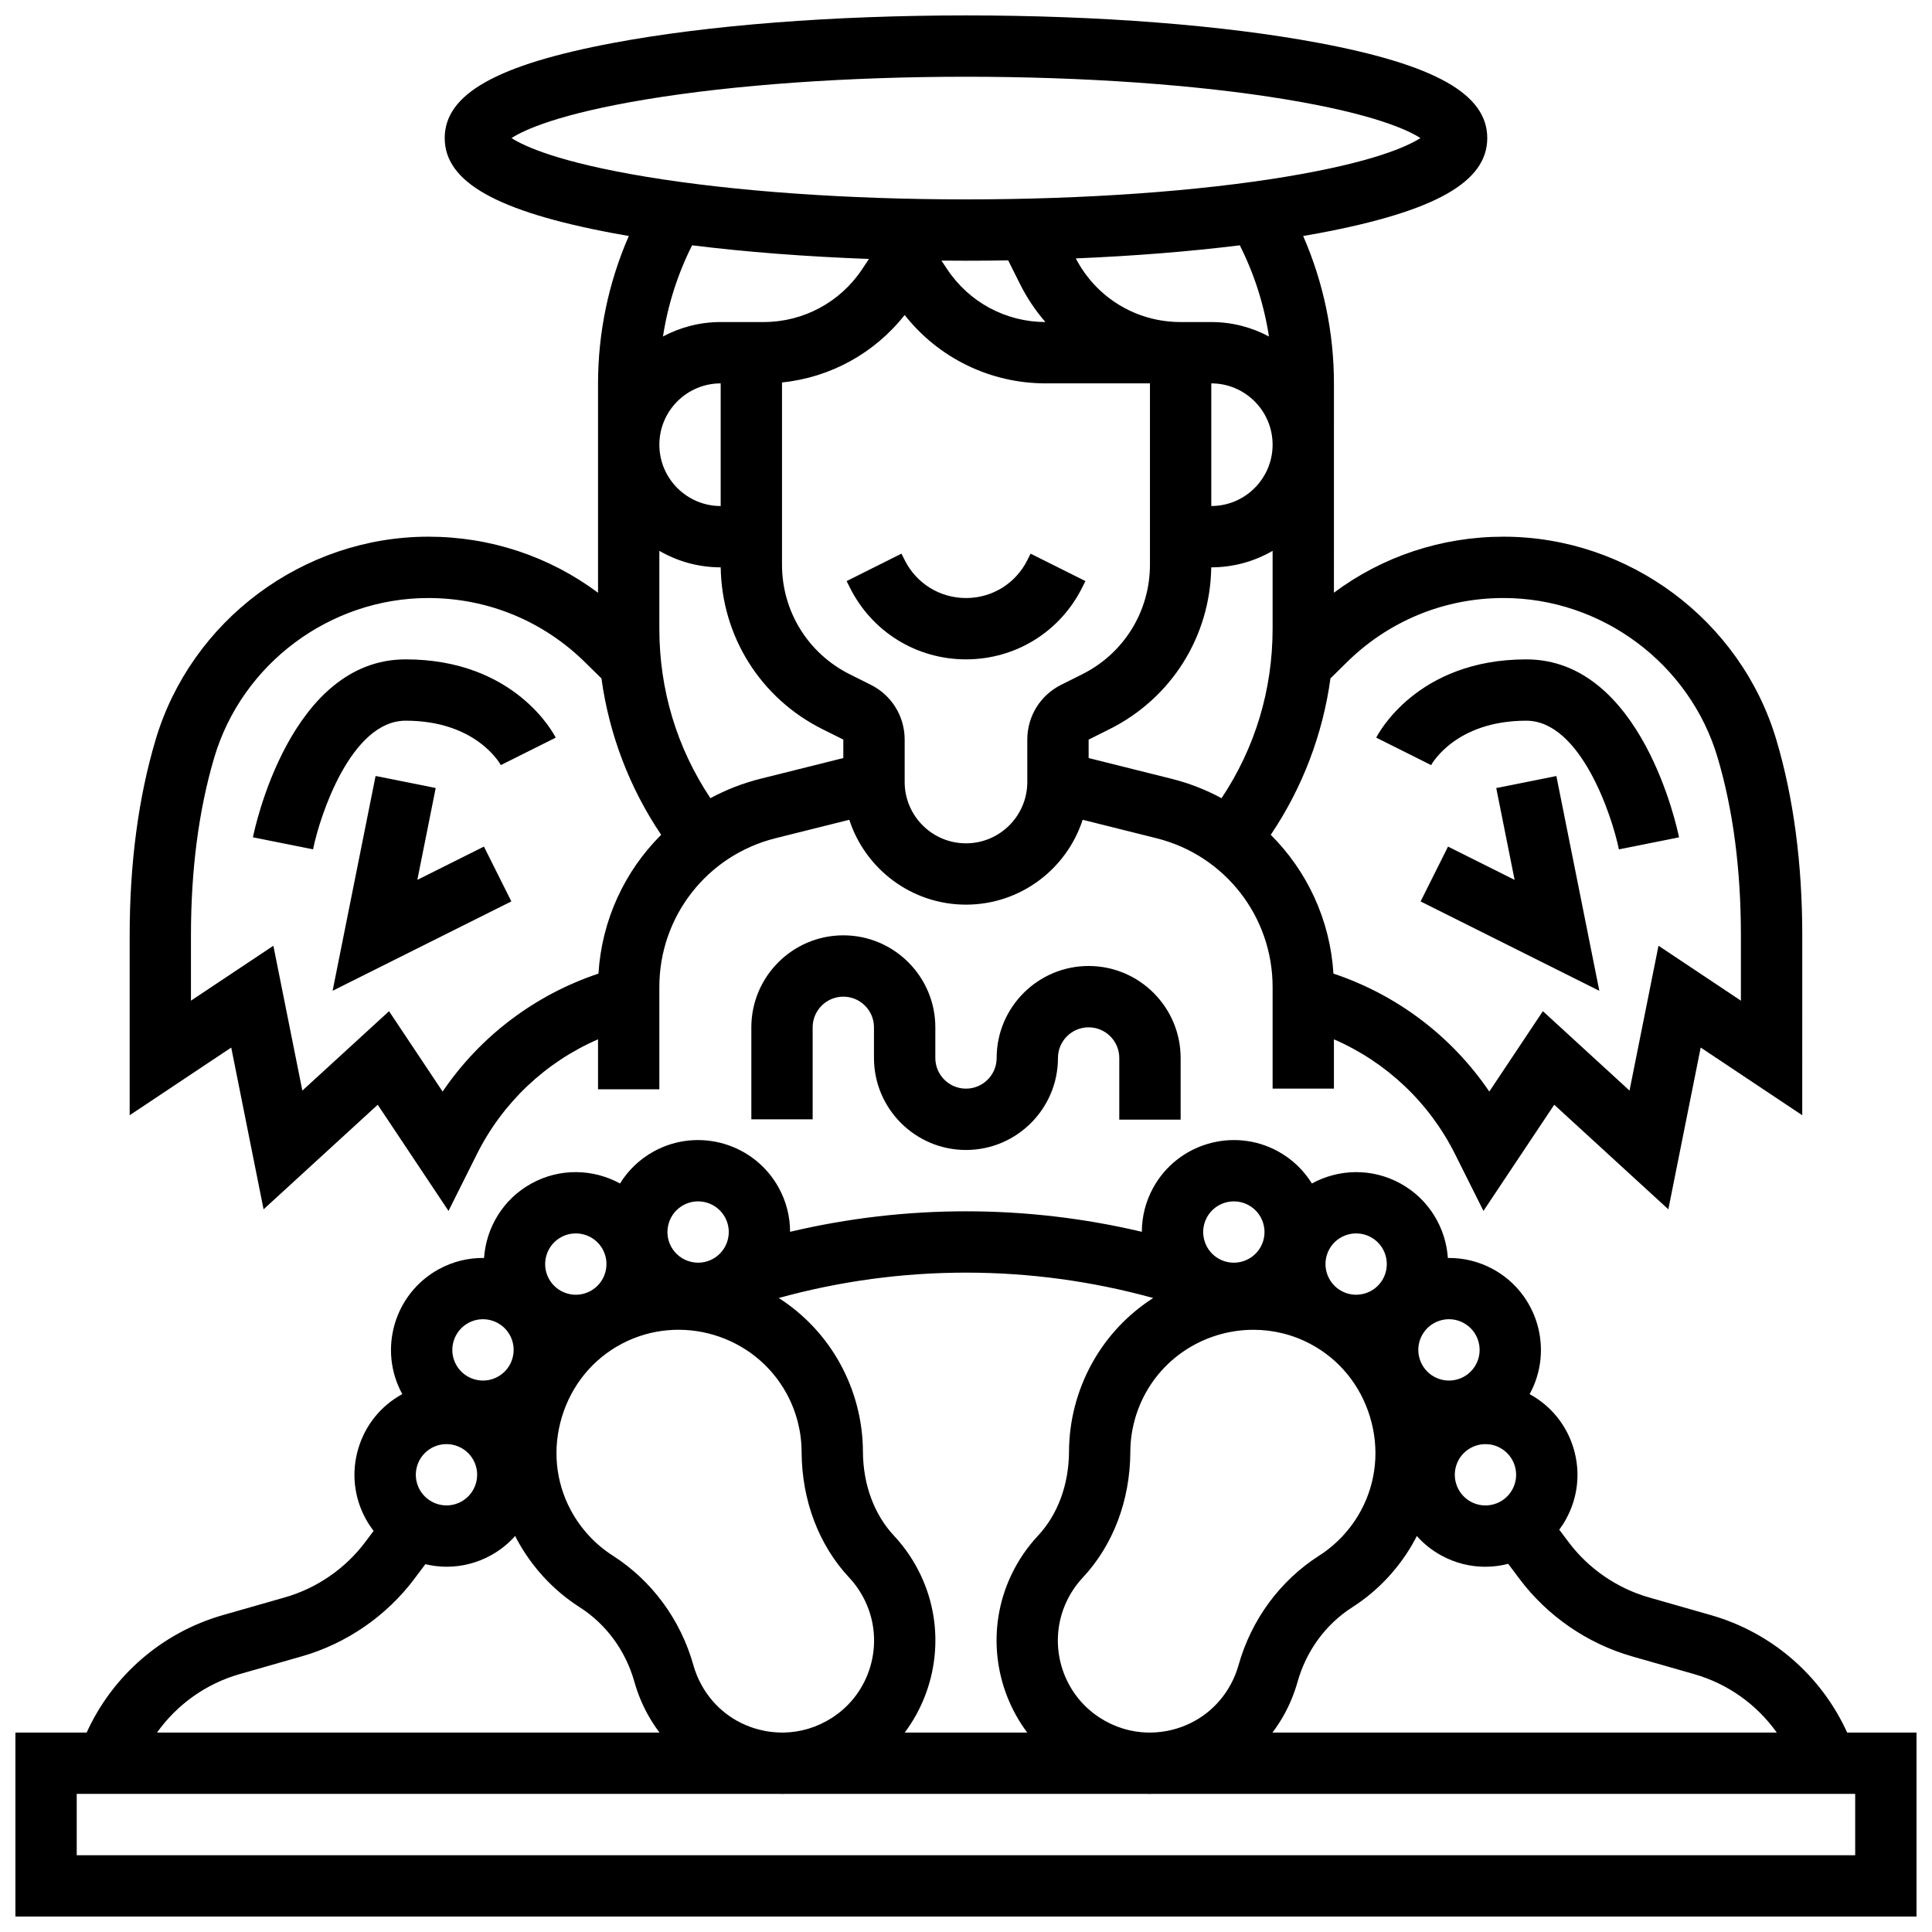 <?xml version="1.0" encoding="UTF-8"?>
<!-- Uploaded to: ICON Repo, www.iconrepo.com, Generator: ICON Repo Mixer Tools -->
<svg width="800px" height="800px" version="1.1" viewBox="144 144 512 512" xmlns="http://www.w3.org/2000/svg">
 <defs>
  <clipPath id="b">
   <path d="m178 148.09h444v316.91h-444z"/>
  </clipPath>
  <clipPath id="a">
   <path d="m148.09 446h503.81v205.9h-503.81z"/>
  </clipPath>
 </defs>
 <path d="m430.79 299.71 0.859-1.715-14.535-7.269-0.859 1.715c-3.098 6.195-9.324 10.043-16.25 10.043s-13.152-3.848-16.25-10.047l-0.859-1.715-14.535 7.269 0.859 1.715c5.863 11.742 17.66 19.031 30.785 19.031 13.121 0 24.918-7.289 30.785-19.027z"/>
 <path d="m523.2 346.86c0.262-0.484 6.613-11.867 25.289-11.867 14.379 0 22.742 25.258 24.535 34.098l15.938-3.188c-0.387-1.926-9.785-47.16-40.473-47.16-29.066 0-39.348 19.895-39.773 20.742l14.535 7.269z"/>
 <path d="m540.52 352.84 4.867 24.336-17.645-8.82-7.269 14.535 47.367 23.684-11.387-56.922z"/>
 <g clip-path="url(#b)">
  <path d="m213.85 464.48 30.25-27.711 18.758 28.137 7.531-15.059c6.856-13.711 18.25-24.406 32.094-30.414v13.238h16.25v-27.113c0-18.68 12.656-34.887 30.777-39.418l19.562-4.891c4.238 13.039 16.496 22.492 30.926 22.492s26.688-9.453 30.918-22.492l19.562 4.891c18.121 4.527 30.777 20.738 30.777 39.418v26.941h16.25v-13.066c13.84 6.008 25.238 16.703 32.094 30.418l7.531 15.055 18.758-28.137 30.238 27.711 8.574-42.871 26.914 17.945 0.004-47.688c0-19.023-2.309-36.438-6.856-51.766-9.418-31.719-39.148-53.871-72.297-53.871-16.426 0-32.051 5.219-44.961 14.84l0.004-55.469c0-13.5-2.805-26.801-8.156-39.055 1.379-0.238 2.746-0.477 4.078-0.727 30.918-5.801 44.707-13.578 44.707-25.227 0-11.648-13.789-19.426-44.711-25.223-25.035-4.695-58.215-7.281-93.43-7.281s-68.398 2.586-93.434 7.281c-30.922 5.797-44.711 13.574-44.711 25.223 0 11.648 13.789 19.426 44.711 25.223 1.332 0.25 2.699 0.492 4.078 0.727-5.352 12.258-8.156 25.559-8.156 39.059v55.484c-12.934-9.641-28.551-14.855-44.973-14.855-33.148 0-62.879 22.152-72.293 53.871-4.551 15.328-6.856 32.742-6.856 51.766v47.688l26.914-17.941zm131.72-114.11c-4.719 1.18-9.176 2.93-13.301 5.156-8.875-13.297-13.535-28.684-13.535-44.922v-20.625c4.785 2.773 10.336 4.371 16.25 4.371h0.012c0.27 18.293 10.535 34.672 26.938 42.875l5.555 2.777v4.887zm-10.582-104.77v32.504c-8.961 0-16.25-7.293-16.25-16.25-0.004-8.965 7.289-16.254 16.25-16.254zm65.008 121.89c-8.961 0-16.25-7.293-16.25-16.25v-11.23c0-6.195-3.441-11.766-8.984-14.535l-5.555-2.777c-11.082-5.543-17.969-16.684-17.969-29.074v-48.27c12.809-1.305 24.52-7.734 32.504-17.875 8.984 11.41 22.688 18.121 37.363 18.121h27.645v48.023c0 12.391-6.883 23.531-17.969 29.074l-5.555 2.777c-5.539 2.769-8.984 8.34-8.984 14.535l0.004 11.227c0 8.961-7.289 16.254-16.25 16.254zm65.008-121.89c8.961 0 16.25 7.293 16.25 16.25 0 8.961-7.293 16.25-16.25 16.25zm-53.824-32.598 3.152 6.301c1.84 3.68 4.106 7.043 6.715 10.043-10.473-0.02-20.188-5.227-25.996-13.945l-1.559-2.336c2.156 0.02 4.324 0.031 6.504 0.031 3.754 0 7.481-0.035 11.184-0.094zm21.32 131.89v-4.887l5.555-2.777c16.406-8.203 26.672-24.586 26.938-42.875h0.012c5.918 0 11.465-1.598 16.25-4.371v20.625c0 16.238-4.66 31.625-13.535 44.922-4.125-2.231-8.578-3.977-13.301-5.156zm109.96-42.41c26.008 0 49.328 17.371 56.715 42.246 4.106 13.824 6.184 29.684 6.184 47.141v17.32l-21.84-14.559-7.68 38.387-22.961-21.043-14.199 21.305c-9.941-14.641-24.43-25.625-41.301-31.262-0.875-14.203-6.969-27.18-16.617-36.785 8.375-12.398 13.793-26.633 15.824-41.449l4.027-3.965c11.176-11.18 26.039-17.336 41.848-17.336zm-62.172-69.305c-4.562-2.441-9.766-3.832-15.289-3.832h-8.129c-11.766 0-22.352-6.453-27.77-16.863 15.484-0.652 30.172-1.824 43.461-3.473 3.832 7.594 6.43 15.758 7.727 24.168zm-200.73-52.586c3.371-2.172 12.5-6.414 35.707-10.258 23.332-3.863 53.422-5.996 84.727-5.996s61.395 2.129 84.727 5.992c23.207 3.844 32.34 8.086 35.707 10.258-3.371 2.172-12.5 6.414-35.707 10.258-23.336 3.867-53.422 5.996-84.727 5.996s-61.395-2.129-84.727-5.992c-23.207-3.844-32.34-8.086-35.707-10.258zm94.727 32.035-1.852 2.777c-5.82 8.73-15.562 13.941-26.055 13.941h-11.395c-5.523 0-10.73 1.391-15.289 3.832 1.297-8.41 3.894-16.574 7.723-24.168 14.262 1.773 30.125 2.996 46.867 3.617zm-179.68 179.24c0-17.453 2.082-33.312 6.184-47.141 7.383-24.871 30.707-42.242 56.715-42.242 15.809 0 30.672 6.156 41.895 17.379l3.992 3.93c2.031 14.812 7.449 29.043 15.824 41.438-9.652 9.605-15.742 22.582-16.617 36.785-16.871 5.637-31.359 16.617-41.301 31.262l-14.199-21.301-22.973 21.043-7.68-38.391-21.84 14.559z"/>
 </g>
 <path d="m251.5 334.99c18.676 0 25.027 11.383 25.289 11.867l-0.055-0.105 14.535-7.269c-0.422-0.848-10.707-20.746-39.77-20.746-30.688 0-40.086 45.234-40.473 47.16l15.938 3.188c1.766-8.844 10.07-34.094 24.535-34.094z"/>
 <path d="m254.6 377.17 4.867-24.336-15.934-3.188-11.387 56.922 47.367-23.684-7.269-14.535z"/>
 <g clip-path="url(#a)">
  <path d="m633.52 603.15c-6.856-15.078-19.984-26.52-36.105-31.125l-16.414-4.691c-8.469-2.418-16.039-7.633-21.324-14.676l-2.457-3.273c0.664-0.891 1.273-1.836 1.82-2.84 3.129-5.711 3.848-12.297 2.019-18.547-1.824-6.25-5.977-11.414-11.688-14.543 6.457-11.789 2.121-26.637-9.668-33.094-3.812-2.09-7.941-3.043-12.004-2.984-0.547-8.023-5.035-15.617-12.598-19.758-7.562-4.144-16.375-3.84-23.434 0.016-2.141-3.453-5.168-6.422-8.977-8.512-11.789-6.457-26.637-2.121-33.094 9.668-2.027 3.703-2.992 7.703-2.996 11.652-15.246-3.606-30.863-5.434-46.605-5.434s-31.359 1.828-46.617 5.434c-0.004-3.949-0.965-7.953-2.996-11.652-6.457-11.789-21.305-16.125-33.094-9.668-3.812 2.09-6.84 5.055-8.977 8.512-7.055-3.856-15.871-4.16-23.434-0.02-7.559 4.141-12.047 11.734-12.598 19.758-4.062-0.055-8.191 0.898-12.004 2.984-11.789 6.457-16.125 21.305-9.668 33.094-5.711 3.129-9.863 8.293-11.688 14.543s-1.109 12.84 2.019 18.547c0.617 1.125 1.316 2.172 2.074 3.16l-2.215 2.953c-5.285 7.047-12.855 12.258-21.324 14.676l-16.418 4.691c-16.109 4.609-29.238 16.051-36.094 31.129h-18.875v48.754h503.81v-48.754zm-56.984-20.188 16.414 4.691c8.973 2.562 16.645 8.09 21.914 15.5l-133.65-0.004c1.156-1.539 2.219-3.16 3.152-4.863 1.484-2.715 2.66-5.59 3.492-8.547 2.324-8.27 7.477-15.301 14.512-19.801 6.949-4.445 12.699-10.656 16.629-17.961 0.164-0.305 0.312-0.617 0.469-0.922 1.801 2.023 3.969 3.781 6.481 5.156 3.707 2.031 7.715 2.996 11.672 2.996 2.055 0 4.094-0.27 6.07-0.773l2.984 3.981c7.398 9.859 18 17.156 29.859 20.547zm-128.22 20.188c-4.484-0.066-8.883-1.383-12.801-3.894-10.258-6.574-14.062-19.844-8.848-30.867 1.102-2.328 2.531-4.441 4.258-6.285 8.09-8.656 12.574-20.512 12.625-33.387 0.02-5.367 1.406-10.711 4.004-15.453 5.883-10.738 17.098-16.855 28.621-16.855 5.121 0 10.301 1.207 15.102 3.754 7.629 4.043 13.234 10.906 15.785 19.316 2.551 8.402 1.707 17.211-2.379 24.801-2.621 4.875-6.453 9.012-11.078 11.969-10.395 6.648-17.996 16.984-21.398 29.094-0.5 1.773-1.207 3.5-2.102 5.137-3.281 5.988-8.738 10.219-15.359 11.91-1.953 0.496-3.926 0.746-5.887 0.762zm96.473-64.414c-2.156 3.93-7.102 5.375-11.031 3.223-3.93-2.152-5.375-7.102-3.223-11.031 1.477-2.691 4.266-4.219 7.141-4.219 1.32 0 2.656 0.32 3.891 1 1.902 1.043 3.285 2.766 3.894 4.848 0.609 2.082 0.371 4.277-0.672 6.18zm-12.891-44.125c3.93 2.152 5.375 7.102 3.223 11.031-1.043 1.902-2.766 3.285-4.848 3.894-2.082 0.605-4.277 0.371-6.184-0.676-1.902-1.043-3.285-2.766-3.894-4.848s-0.367-4.281 0.672-6.184c1.043-1.902 2.766-3.285 4.848-3.894 0.754-0.219 1.523-0.328 2.289-0.328 1.352 0.004 2.68 0.34 3.894 1.004zm-28.492-23.742c1.32 0 2.656 0.32 3.891 0.996 3.93 2.152 5.375 7.102 3.223 11.031-1.043 1.902-2.766 3.285-4.848 3.894-2.086 0.609-4.281 0.367-6.184-0.672-3.93-2.152-5.375-7.102-3.223-11.031 1.477-2.691 4.266-4.219 7.141-4.219zm-39.551-4.269c1.477-2.695 4.266-4.219 7.141-4.219 1.32 0 2.652 0.32 3.891 0.996 3.93 2.152 5.375 7.102 3.223 11.031-2.152 3.93-7.102 5.375-11.031 3.223-1.902-1.043-3.285-2.766-3.894-4.848-0.609-2.086-0.371-4.281 0.672-6.184zm-14.246 21.387c-6.617 4.246-12.289 10.137-16.305 17.465-3.894 7.109-5.969 15.129-6.004 23.195-0.035 8.766-2.965 16.703-8.242 22.355-2.875 3.074-5.258 6.586-7.078 10.438-6.578 13.91-4.543 29.965 4.246 41.707h-32.465c8.793-11.746 10.828-27.797 4.25-41.707-1.82-3.852-4.203-7.359-7.078-10.438-5.281-5.652-8.211-13.59-8.246-22.359-0.031-8.062-2.109-16.082-6.004-23.195-4.016-7.328-9.688-13.219-16.305-17.465 16.16-4.457 32.809-6.723 49.617-6.723 16.805 0 33.457 2.266 49.613 6.727zm-98.488 115.16c-1.957-0.016-3.93-0.262-5.883-0.762-6.625-1.691-12.078-5.918-15.359-11.906-0.898-1.637-1.605-3.367-2.102-5.137-3.406-12.113-11.004-22.445-21.402-29.098-4.625-2.957-8.453-7.098-11.078-11.973-4.086-7.59-4.93-16.398-2.379-24.801 2.555-8.41 8.16-15.27 15.785-19.316 15.617-8.281 35.23-2.402 43.727 13.102 2.598 4.742 3.984 10.086 4.004 15.449 0.051 12.879 4.535 24.738 12.625 33.391 1.723 1.844 3.156 3.961 4.258 6.289 5.215 11.023 1.41 24.289-8.848 30.863-3.918 2.512-8.316 3.828-12.801 3.894h-0.547zm-95.922-64.414c-1.043-1.906-1.281-4.098-0.672-6.184 0.609-2.082 1.992-3.805 3.894-4.848 3.93-2.148 8.879-0.707 11.031 3.223 2.152 3.93 0.707 8.879-3.223 11.031-3.93 2.148-8.875 0.707-11.031-3.223zm69.902-75.359c3.93-2.156 8.879-0.707 11.031 3.223 1.043 1.902 1.281 4.098 0.672 6.184-0.609 2.082-1.992 3.805-3.894 4.848-3.93 2.148-8.879 0.707-11.031-3.223-2.152-3.93-0.707-8.879 3.223-11.031zm-32.41 8.492c1.234-0.676 2.57-0.996 3.891-0.996 2.875 0 5.664 1.527 7.141 4.219 2.152 3.93 0.707 8.879-3.223 11.031-1.902 1.043-4.098 1.281-6.184 0.672-2.082-0.609-3.805-1.992-4.848-3.894-2.152-3.93-0.707-8.879 3.223-11.031zm-24.602 22.742c1.906-1.043 4.102-1.281 6.184-0.672 2.082 0.609 3.805 1.992 4.848 3.894 1.043 1.902 1.281 4.098 0.672 6.184s-1.992 3.805-3.898 4.848c-1.902 1.043-4.098 1.281-6.184 0.672-2.082-0.609-3.805-1.992-4.848-3.894-2.148-3.926-0.703-8.875 3.227-11.031zm-60.555 93.039 16.418-4.691c11.855-3.387 22.461-10.688 29.859-20.551l2.91-3.879c1.844 0.438 3.738 0.676 5.648 0.676 3.957 0 7.965-0.965 11.672-2.996 2.512-1.375 4.676-3.133 6.481-5.156 0.156 0.309 0.305 0.617 0.469 0.922 3.93 7.305 9.68 13.516 16.629 17.961 7.035 4.5 12.188 11.531 14.512 19.801 0.828 2.953 2.008 5.832 3.492 8.547 0.934 1.703 1.992 3.324 3.148 4.863l-133.16 0.004c5.273-7.41 12.945-12.934 21.918-15.5zm428.11 48.004h-471.31v-16.25h186.45c0.188 0.004 0.379 0.02 0.566 0.02 0.168 0 0.332-0.016 0.496-0.02h96.277c0.168 0.004 0.332 0.02 0.496 0.02 0.188 0 0.379-0.016 0.566-0.02l186.46-0.004z"/>
 </g>
 <path d="m456.88 440.72v-16.344c0-13.441-10.938-24.379-24.379-24.379s-24.379 10.938-24.379 24.379c0 4.481-3.644 8.125-8.125 8.125-4.481 0-8.125-3.644-8.125-8.125v-8.125c0-13.441-10.938-24.379-24.379-24.379-13.441 0-24.379 10.938-24.379 24.379v24.379h16.25v-24.379c0-4.481 3.644-8.125 8.125-8.125s8.125 3.644 8.125 8.125v8.125c0 13.441 10.938 24.379 24.379 24.379 13.441 0 24.379-10.938 24.379-24.379 0-4.481 3.644-8.125 8.125-8.125 4.481 0 8.125 3.644 8.125 8.125v16.344z"/>
</svg>